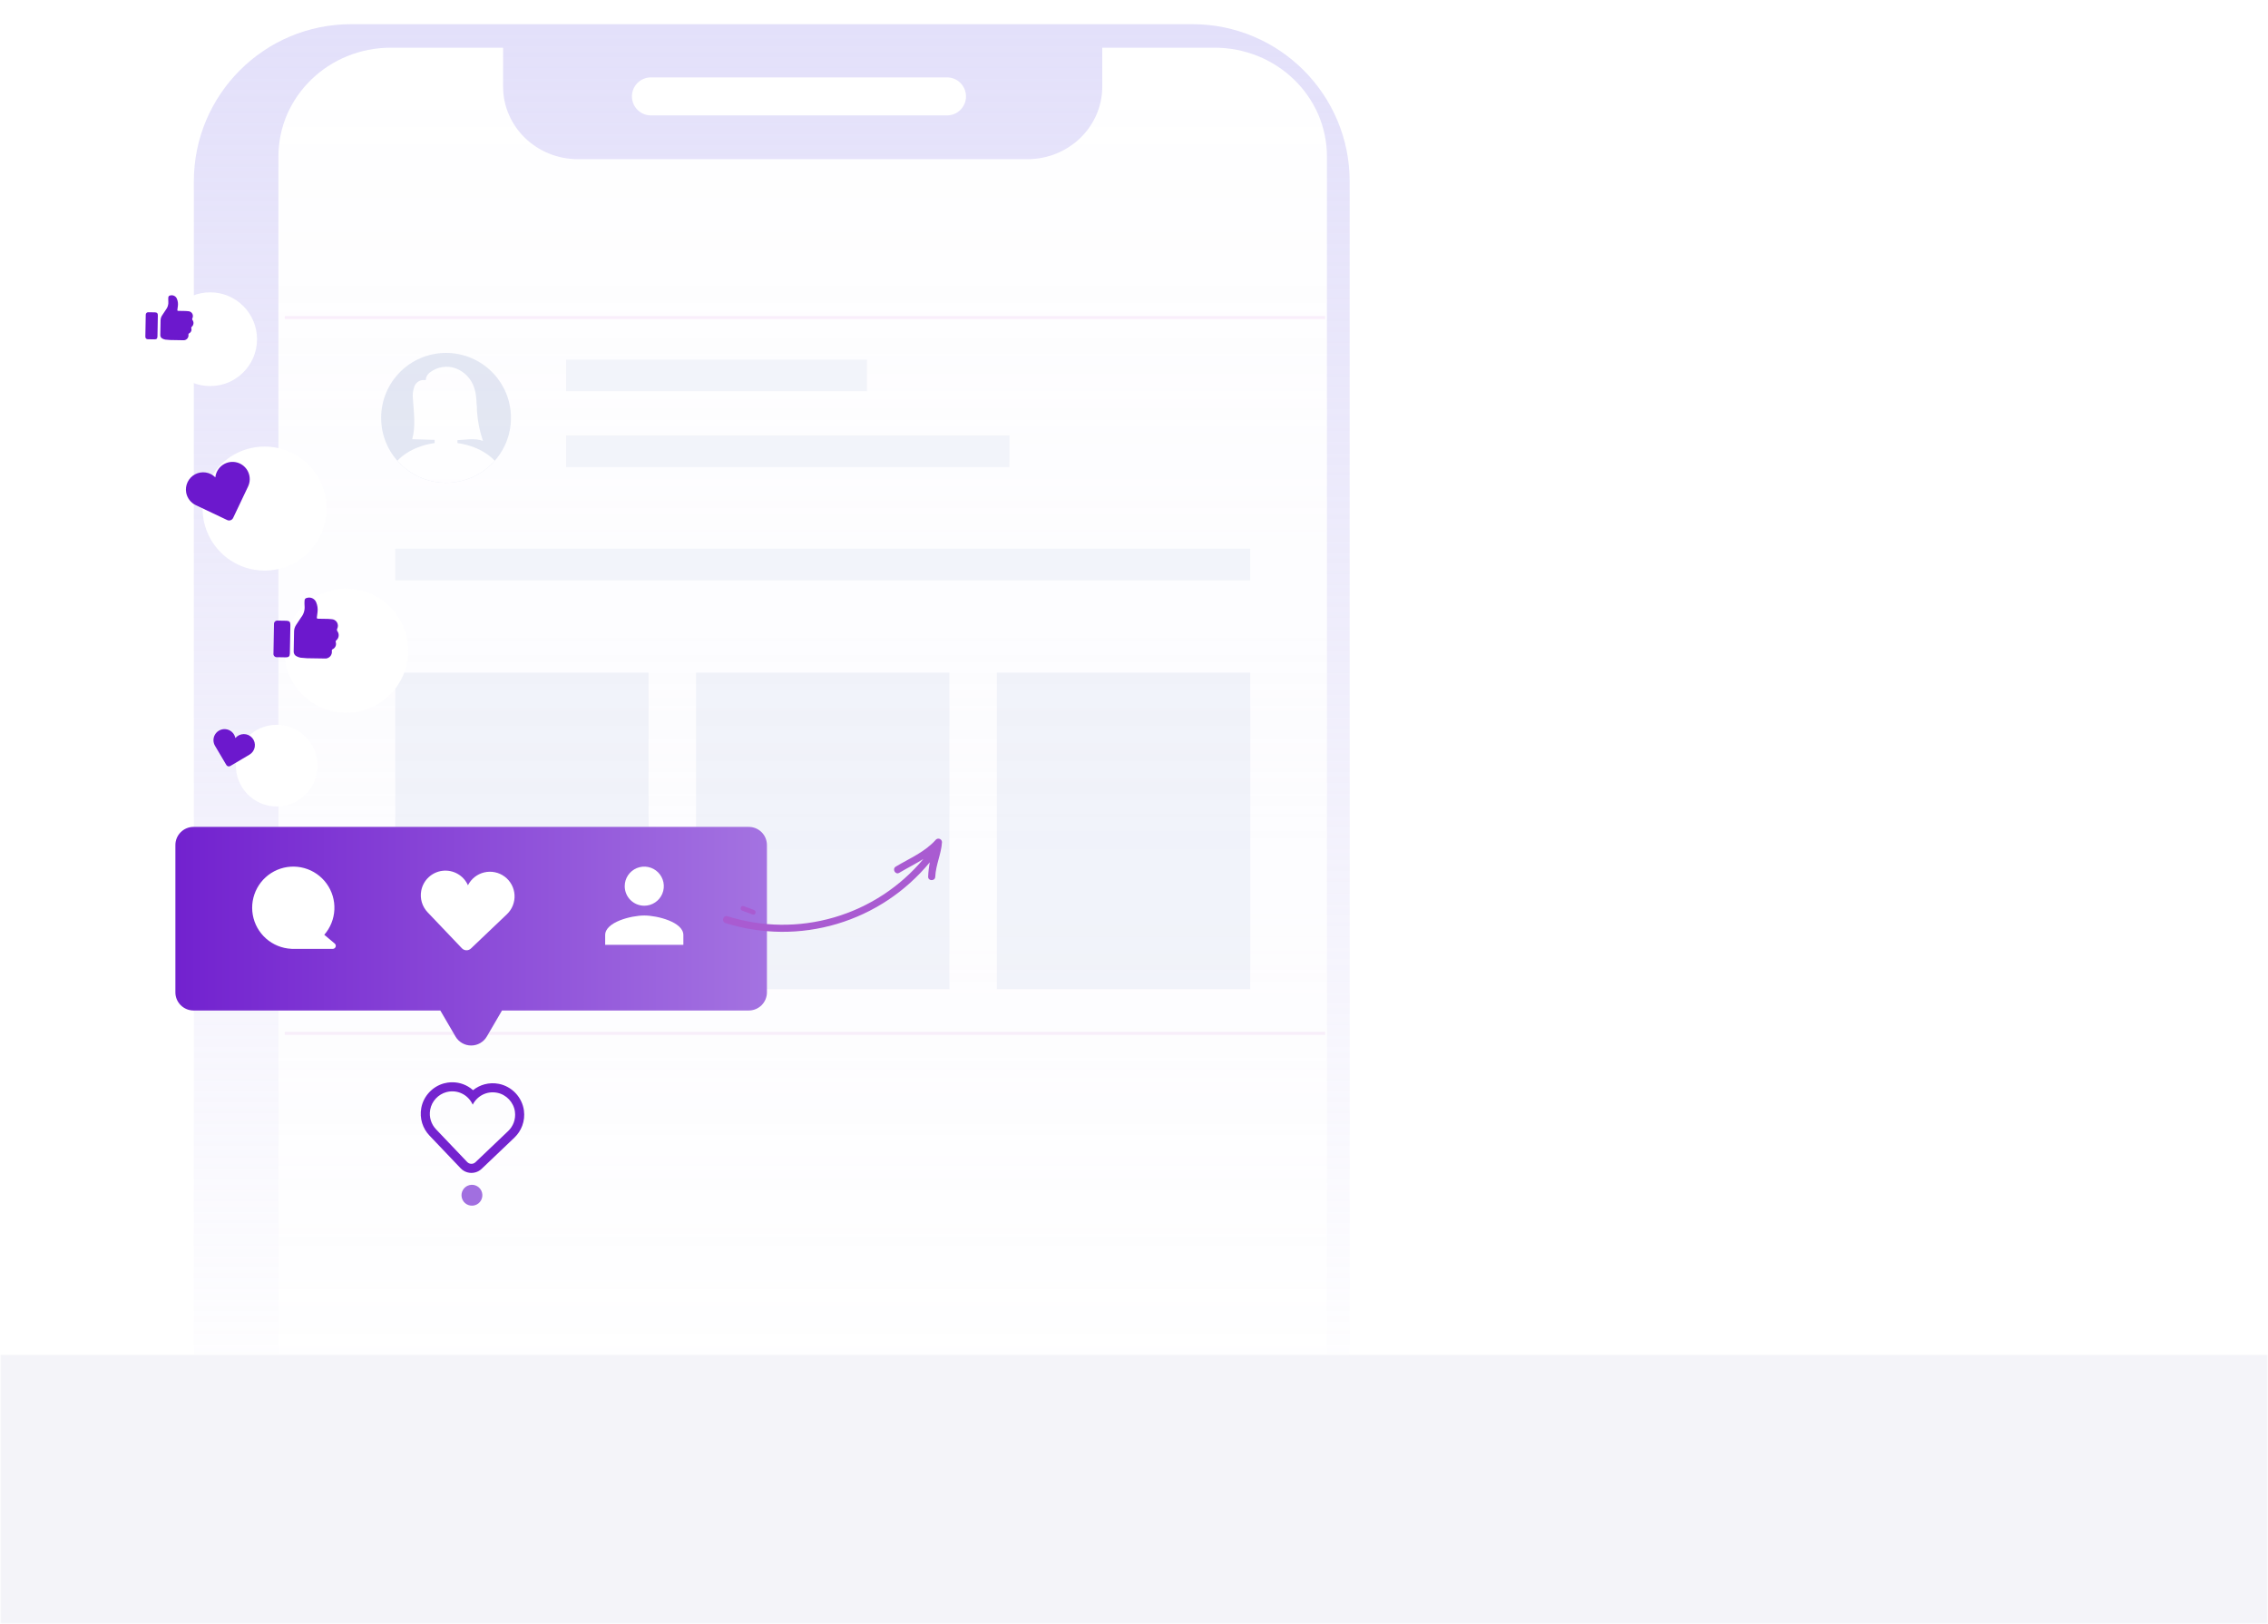 <svg width="750" height="537" viewBox="0 0 750 537" fill="none" xmlns="http://www.w3.org/2000/svg">
<g clip-path="url(#clip0_6013_151)">
<mask id="mask0_6013_151" style="mask-type:luminance" maskUnits="userSpaceOnUse" x="0" y="0" width="750" height="537">
<path d="M750 0H0V537H750V0Z" fill="white"/>
</mask>
<g mask="url(#mask0_6013_151)">
<mask id="mask1_6013_151" style="mask-type:luminance" maskUnits="userSpaceOnUse" x="0" y="0" width="750" height="537">
<path d="M750 0H0V537H750V0Z" fill="white"/>
</mask>
<g mask="url(#mask1_6013_151)">
<g filter="url(#filter0_d_6013_151)">
<path d="M403.322 0H125.1C96.381 0 73.1 23.281 73.1 52V607.726C73.1 636.445 96.381 659.726 125.1 659.726H403.322C432.041 659.726 455.322 636.445 455.322 607.726V52C455.322 23.281 432.041 0 403.322 0Z" fill="url(#paint0_linear_6013_151)" fill-opacity="0.5"/>
</g>
<path d="M438.802 603.372C438.802 623.24 422.17 639.347 401.653 639.347H129.22C108.703 639.347 92.07 623.24 92.07 603.372V51.747C92.07 31.879 108.703 15.772 129.22 15.772H166.37V28.657C166.37 41.906 177.455 52.641 191.136 52.641H339.736C353.417 52.641 364.502 41.906 364.502 28.657V15.772H401.652C422.169 15.772 438.801 31.879 438.801 51.747L438.802 603.372Z" fill="url(#paint1_linear_6013_151)"/>
<path d="M313.16 25.592H215.258C211.787 25.592 208.974 28.405 208.974 31.876C208.974 35.347 211.787 38.16 215.258 38.16H313.16C316.631 38.16 319.444 35.347 319.444 31.876C319.444 28.405 316.631 25.592 313.16 25.592Z" fill="white"/>
<path d="M286.687 118.904H187.204V129.376H286.687V118.904Z" fill="#F2F4FA"/>
<path d="M333.81 143.966H187.204V154.438H333.81V143.966Z" fill="#F2F4FA"/>
<path d="M413.435 181.443H130.695V191.915H413.435V181.443Z" fill="#F2F4FA"/>
<path opacity="0.46" d="M214.47 222.39H130.695V327.108H214.47V222.39Z" fill="#E3E7F3"/>
<path opacity="0.46" d="M313.953 222.39H230.178V327.108H313.953V222.39Z" fill="#E3E7F3"/>
<path opacity="0.46" d="M413.435 222.39H329.66V327.108H413.435V222.39Z" fill="#E3E7F3"/>
<path opacity="0.22" d="M94.17 105.02H438.216" stroke="#EBBEEE"/>
<path opacity="0.22" d="M94.17 341.699H438.216" stroke="#EBBEEE"/>
<g opacity="0.39">
<path d="M147.501 159.633C159.356 159.633 168.967 150.022 168.967 138.167C168.967 126.312 159.356 116.701 147.501 116.701C135.646 116.701 126.035 126.312 126.035 138.167C126.035 150.022 135.646 159.633 147.501 159.633Z" fill="#B9C4E1"/>
<path d="M147.5 145.446C152.111 145.446 155.85 140.613 155.85 134.651C155.85 128.689 152.111 123.856 147.5 123.856C142.888 123.856 139.15 128.689 139.15 134.651C139.15 140.613 142.888 145.446 147.5 145.446Z" fill="white"/>
<path d="M147.501 146.247C140.783 146.247 134.866 148.673 131.401 152.354C133.414 154.641 135.891 156.472 138.667 157.727C141.443 158.981 144.455 159.63 147.501 159.63C150.547 159.63 153.559 158.981 156.335 157.727C159.111 156.472 161.588 154.641 163.601 152.354C160.136 148.673 154.22 146.247 147.501 146.247Z" fill="white"/>
<path d="M147.501 138.167H147.5C145.418 138.167 143.73 139.855 143.73 141.937V148.029C143.73 150.111 145.418 151.799 147.5 151.799H147.501C149.583 151.799 151.271 150.111 151.271 148.029V141.937C151.271 139.855 149.583 138.167 147.501 138.167Z" fill="white"/>
<path d="M140.303 135.152C140.789 136.552 140.596 137.891 139.872 138.142C139.148 138.393 138.172 137.463 137.681 136.063C137.19 134.663 137.388 133.325 138.112 133.073C138.836 132.821 139.818 133.752 140.303 135.152Z" fill="white"/>
<path d="M154.698 135.152C154.212 136.552 154.405 137.891 155.129 138.142C155.853 138.393 156.829 137.463 157.32 136.063C157.811 134.663 157.613 133.325 156.889 133.073C156.165 132.821 155.184 133.752 154.698 135.152Z" fill="white"/>
<path d="M157.745 136.084C157.562 133.419 157.653 130.684 156.795 128.153C156.318 126.725 155.533 125.419 154.497 124.327C153.46 123.235 152.196 122.384 150.795 121.833C149.384 121.307 147.862 121.146 146.372 121.365C144.882 121.584 143.471 122.176 142.271 123.085C141.83 123.374 141.466 123.765 141.208 124.225C140.95 124.685 140.806 125.199 140.789 125.726C140.051 125.563 139.28 125.662 138.607 126.006C137.935 126.349 137.403 126.916 137.102 127.609C136.54 129.016 136.354 130.545 136.562 132.045C136.84 136.454 137.512 140.975 136.319 145.224L147.297 145.556C148.469 145.592 149.642 145.627 150.813 145.576C153.801 145.447 156.898 144.776 159.713 145.787C158.634 142.653 157.972 139.391 157.745 136.084Z" fill="white"/>
</g>
<path d="M147.628 361.121C144.924 361.846 142.77 364.132 142.264 366.918C141.809 369.426 142.625 371.777 144.189 373.416L154.502 384.242C155.232 385.012 156.45 385.041 157.219 384.309L168.046 373.995C169.684 372.433 170.614 370.126 170.282 367.598C169.876 364.515 167.453 361.935 164.4 361.339C160.916 360.658 157.755 362.449 156.321 365.276C155.026 362.383 151.956 360.442 148.444 360.953C148.167 360.993 147.895 361.049 147.628 361.121ZM146.851 358.223C147.233 358.121 147.623 358.04 148.012 357.984C150.363 357.642 152.677 358.074 154.704 359.234C155.322 359.588 155.902 360.007 156.435 360.48C157.548 359.586 158.841 358.922 160.241 358.546C161.783 358.133 163.376 358.082 164.976 358.395C167.064 358.802 169.033 359.899 170.52 361.482C172.007 363.064 172.979 365.097 173.257 367.206C173.481 368.918 173.301 370.592 172.722 372.184C172.177 373.684 171.276 375.061 170.116 376.167L159.288 386.482C158.694 387.048 157.961 387.46 157.17 387.672C155.424 388.14 153.568 387.617 152.325 386.307L142.016 375.486C140.911 374.327 140.076 372.907 139.604 371.381C139.102 369.762 139.004 368.08 139.312 366.383C139.661 364.456 140.565 362.665 141.925 361.203C143.27 359.757 144.973 358.726 146.851 358.223Z" fill="#7423CF"/>
<path d="M156.957 398.557C158.799 398.064 159.891 396.171 159.397 394.329C158.904 392.488 157.011 391.395 155.169 391.889C153.328 392.383 152.235 394.276 152.729 396.117C153.223 397.959 155.116 399.051 156.957 398.557Z" fill="#A16FE0"/>
<g filter="url(#filter1_d_6013_151)">
<path d="M150.625 339.735L145.609 331.135H64C62.409 331.135 60.883 330.503 59.757 329.378C58.632 328.252 58 326.726 58 325.135V276.427C58 274.836 58.632 273.31 59.757 272.184C60.883 271.059 62.409 270.427 64 270.427H247.616C249.207 270.427 250.733 271.059 251.859 272.184C252.984 273.31 253.616 274.836 253.616 276.427V325.135C253.616 326.726 252.984 328.252 251.859 329.378C250.733 330.503 249.207 331.135 247.616 331.135H166.007L160.991 339.735C160.463 340.641 159.706 341.392 158.797 341.914C157.887 342.437 156.857 342.711 155.809 342.711C154.76 342.711 153.73 342.437 152.82 341.914C151.911 341.392 151.153 340.641 150.625 339.735Z" fill="url(#paint2_linear_6013_151)"/>
</g>
<path d="M96.492 313.755C96.428 313.755 96.363 313.75 96.3 313.738C93.227 313.582 90.297 312.389 87.99 310.353C85.682 308.317 84.133 305.559 83.596 302.529C83.059 299.499 83.566 296.376 85.033 293.671C86.5 290.966 88.842 288.839 91.674 287.636C94.507 286.434 97.664 286.228 100.629 287.052C103.594 287.876 106.192 289.681 107.998 292.172C109.804 294.663 110.713 297.694 110.574 300.768C110.435 303.842 109.258 306.778 107.235 309.097L110.683 311.989C110.84 312.121 110.953 312.298 111.006 312.496C111.059 312.695 111.05 312.904 110.98 313.097C110.91 313.29 110.782 313.457 110.614 313.574C110.446 313.692 110.245 313.755 110.04 313.755H96.492Z" fill="white"/>
<path d="M139.299 294.531C139.618 292.823 140.475 291.262 141.745 290.076C143.015 288.89 144.631 288.141 146.357 287.939C148.083 287.738 149.828 288.094 151.337 288.955C152.846 289.817 154.04 291.138 154.744 292.727C155.28 291.667 156.041 290.737 156.973 290.001C157.906 289.266 158.988 288.744 160.144 288.471C161.3 288.198 162.502 288.181 163.665 288.422C164.828 288.662 165.925 289.154 166.878 289.863C167.831 290.571 168.617 291.48 169.182 292.525C169.747 293.569 170.077 294.725 170.149 295.911C170.22 297.096 170.031 298.283 169.596 299.388C169.16 300.493 168.488 301.489 167.627 302.307L155.73 313.64C155.529 313.831 155.293 313.981 155.034 314.081C154.775 314.181 154.499 314.228 154.222 314.222C153.945 314.215 153.672 314.153 153.418 314.041C153.165 313.928 152.936 313.767 152.745 313.566L141.415 301.671C140.521 300.734 139.862 299.598 139.494 298.357C139.126 297.115 139.059 295.804 139.299 294.531Z" fill="white"/>
<path d="M213.051 299.491C214.33 299.491 215.58 299.112 216.643 298.402C217.707 297.692 218.535 296.682 219.025 295.501C219.514 294.319 219.642 293.019 219.393 291.765C219.143 290.511 218.528 289.359 217.624 288.455C216.719 287.55 215.567 286.935 214.313 286.685C213.059 286.436 211.759 286.564 210.578 287.053C209.396 287.543 208.387 288.372 207.676 289.435C206.966 290.498 206.587 291.748 206.587 293.027C206.587 293.876 206.754 294.717 207.079 295.501C207.404 296.285 207.88 296.998 208.48 297.598C209.08 298.198 209.793 298.674 210.577 298.999C211.362 299.324 212.202 299.491 213.051 299.491ZM213.051 302.723C208.736 302.723 200.122 304.889 200.122 309.188V312.42H225.98V309.188C225.98 304.889 217.366 302.723 213.051 302.723Z" fill="white"/>
<path d="M750 448H0V744H750V448Z" fill="#F4F4F9"/>
<g filter="url(#filter2_d_6013_151)">
<path d="M73.5 182.667C84.822 182.667 94 173.489 94 162.167C94 150.845 84.822 141.667 73.5 141.667C62.178 141.667 53 150.845 53 162.167C53 173.489 62.178 182.667 73.5 182.667Z" fill="white"/>
</g>
<g filter="url(#filter3_d_6013_151)">
<path d="M77.5 260.667C84.956 260.667 91 254.623 91 247.167C91 239.711 84.956 233.667 77.5 233.667C70.044 233.667 64 239.711 64 247.167C64 254.623 70.044 260.667 77.5 260.667Z" fill="white"/>
</g>
<g filter="url(#filter4_d_6013_151)">
<path d="M100.5 229.667C111.822 229.667 121 220.489 121 209.167C121 197.845 111.822 188.667 100.5 188.667C89.178 188.667 80 197.845 80 209.167C80 220.489 89.178 229.667 100.5 229.667Z" fill="white"/>
</g>
<g filter="url(#filter5_d_6013_151)">
<path d="M55.5 121.667C64.06 121.667 71 114.727 71 106.167C71 97.607 64.06 90.667 55.5 90.667C46.94 90.667 40 97.607 40 106.167C40 114.727 46.94 121.667 55.5 121.667Z" fill="white"/>
</g>
<path d="M61.572 162.898C61.354 161.703 61.523 160.468 62.056 159.375C62.589 158.282 63.457 157.388 64.533 156.824C65.61 156.259 66.839 156.054 68.041 156.238C69.243 156.421 70.355 156.984 71.214 157.845C71.299 157.018 71.563 156.22 71.989 155.507C72.414 154.794 72.99 154.182 73.677 153.715C74.364 153.247 75.144 152.936 75.964 152.801C76.784 152.667 77.623 152.714 78.423 152.938C79.222 153.162 79.964 153.558 80.594 154.099C81.225 154.64 81.73 155.311 82.074 156.068C82.418 156.824 82.592 157.646 82.585 158.477C82.578 159.307 82.389 160.126 82.032 160.876L77.095 171.265C76.927 171.617 76.625 171.889 76.257 172.02C75.888 172.15 75.483 172.13 75.13 171.962L64.747 167.033C63.927 166.645 63.212 166.068 62.66 165.349C62.108 164.63 61.735 163.79 61.572 162.898Z" fill="#6C18CD"/>
<path d="M70.9 243.28C71.213 242.567 71.745 241.972 72.419 241.582C73.094 241.192 73.875 241.029 74.649 241.115C75.424 241.201 76.15 241.532 76.722 242.06C77.295 242.589 77.683 243.286 77.831 244.051C78.172 243.641 78.599 243.311 79.081 243.084C79.563 242.857 80.089 242.738 80.622 242.735C81.155 242.733 81.682 242.847 82.166 243.069C82.65 243.292 83.08 243.617 83.425 244.024C83.77 244.43 84.022 244.906 84.163 245.42C84.305 245.934 84.332 246.472 84.244 246.998C84.155 247.523 83.953 248.023 83.65 248.462C83.348 248.901 82.954 249.269 82.495 249.539L76.153 253.292C76.046 253.355 75.927 253.397 75.804 253.415C75.681 253.432 75.555 253.425 75.435 253.394C75.314 253.363 75.201 253.309 75.102 253.234C75.002 253.159 74.918 253.065 74.855 252.958L71.104 246.614C70.808 246.114 70.635 245.551 70.599 244.972C70.564 244.392 70.667 243.812 70.9 243.28Z" fill="#6C18CD"/>
<path d="M239.91 305.224C251.892 308.99 264.726 309.09 276.765 305.509C288.804 301.929 299.498 294.833 307.475 285.131C307.172 286.695 306.989 288.28 306.927 289.872C306.859 291.387 309.209 291.436 309.276 289.925C309.454 285.939 311.26 282.387 311.505 278.498C311.506 278.266 311.439 278.039 311.312 277.845C311.185 277.651 311.004 277.498 310.791 277.406C310.579 277.313 310.343 277.285 310.115 277.325C309.887 277.365 309.675 277.47 309.506 277.629C305.882 281.73 300.834 283.794 296.229 286.553C294.935 287.327 296.068 289.386 297.369 288.608C300.01 287.03 302.77 285.662 305.352 284.044C297.642 293.263 287.367 299.983 275.83 303.352C264.294 306.72 252.017 306.585 240.558 302.964C239.112 302.509 238.468 304.772 239.91 305.224Z" fill="#A95BD1"/>
<path d="M248.905 302.408C249.86 302.737 250.288 301.231 249.338 300.902C248.176 300.5 247.05 299.998 245.881 299.617C244.917 299.303 244.494 300.809 245.45 301.123C246.619 301.503 247.744 302.005 248.905 302.408Z" fill="#A95BD1"/>
<path d="M103.63 217.685C102.214 217.709 100.797 217.639 99.39 217.476C98.919 217.387 98.465 217.223 98.046 216.991C97.747 216.845 97.499 216.613 97.334 216.324C97.169 216.035 97.094 215.704 97.12 215.372C97.187 213.181 97.219 210.99 97.242 208.799C97.258 208.041 97.488 207.303 97.906 206.671C98.451 205.799 99.018 204.944 99.608 204.104C100.44 203.057 100.838 201.73 100.721 200.397C100.665 199.922 100.707 199.439 100.696 198.958C100.679 198.083 100.941 197.767 101.8 197.634C102.368 197.535 102.954 197.634 103.458 197.916C103.962 198.198 104.353 198.645 104.566 199.182C104.982 200.176 105.135 201.261 105.01 202.332C104.967 202.901 104.895 203.467 104.792 204.028C104.71 204.451 104.826 204.597 105.262 204.593C106.334 204.589 107.406 204.62 108.482 204.648C108.87 204.656 109.257 204.686 109.641 204.738C110.005 204.749 110.361 204.851 110.675 205.036C110.989 205.22 111.251 205.481 111.438 205.793C111.625 206.106 111.73 206.461 111.743 206.824C111.757 207.188 111.678 207.55 111.515 207.875C111.435 208.03 111.406 208.206 111.43 208.379C111.454 208.551 111.532 208.712 111.651 208.838C111.935 209.282 112.053 209.812 111.982 210.334C111.912 210.856 111.659 211.336 111.267 211.689C111.157 211.757 111.074 211.861 111.032 211.984C110.989 212.106 110.991 212.24 111.035 212.361C111.17 212.804 111.142 213.281 110.954 213.704C110.767 214.127 110.434 214.469 110.016 214.667C109.917 214.711 109.835 214.787 109.784 214.882C109.733 214.977 109.715 215.087 109.734 215.194C109.79 215.535 109.765 215.885 109.661 216.215C109.557 216.545 109.377 216.846 109.136 217.094C108.895 217.341 108.599 217.529 108.272 217.642C107.945 217.755 107.596 217.789 107.254 217.743C106.135 217.738 105.016 217.71 103.63 217.685Z" fill="#6C18CD"/>
<path d="M95.942 211.342C95.913 212.913 95.891 214.487 95.855 216.058C95.832 217.028 95.474 217.374 94.507 217.363C93.54 217.352 92.594 217.342 91.637 217.31C91.47 217.33 91.301 217.312 91.143 217.256C90.984 217.2 90.841 217.108 90.724 216.987C90.607 216.866 90.52 216.72 90.469 216.56C90.419 216.4 90.406 216.23 90.432 216.064C90.477 212.85 90.534 209.637 90.604 206.425C90.585 206.258 90.605 206.089 90.662 205.93C90.718 205.772 90.81 205.629 90.931 205.512C91.052 205.395 91.198 205.307 91.358 205.255C91.518 205.203 91.687 205.188 91.854 205.212C92.812 205.203 93.768 205.227 94.725 205.259C95.681 205.291 96.037 205.661 96.025 206.625C96.003 208.196 95.971 209.772 95.942 211.342Z" fill="#6C18CD"/>
<path d="M57.811 112.454C56.766 112.471 55.72 112.42 54.681 112.3C54.334 112.236 54 112.116 53.69 111.946C53.471 111.838 53.289 111.667 53.168 111.454C53.046 111.242 52.992 110.998 53.01 110.754C53.06 109.128 53.082 107.511 53.099 105.895C53.11 105.336 53.279 104.792 53.586 104.326C53.988 103.683 54.406 103.052 54.841 102.431C55.456 101.658 55.751 100.678 55.664 99.694C55.623 99.344 55.653 98.983 55.645 98.632C55.633 97.987 55.827 97.754 56.46 97.659C56.88 97.585 57.312 97.659 57.683 97.867C58.055 98.074 58.344 98.404 58.501 98.799C58.809 99.533 58.922 100.334 58.829 101.125C58.797 101.545 58.742 101.964 58.665 102.379C58.606 102.696 58.69 102.799 59.011 102.796C59.803 102.794 60.595 102.816 61.388 102.837C61.674 102.843 61.959 102.865 62.243 102.904C62.512 102.912 62.774 102.987 63.006 103.123C63.238 103.259 63.431 103.452 63.569 103.683C63.707 103.913 63.785 104.175 63.795 104.444C63.805 104.712 63.747 104.979 63.626 105.219C63.568 105.334 63.546 105.463 63.564 105.59C63.582 105.717 63.639 105.836 63.727 105.929C63.936 106.257 64.023 106.648 63.971 107.033C63.919 107.419 63.732 107.773 63.443 108.033C63.361 108.083 63.3 108.16 63.269 108.251C63.237 108.341 63.238 108.44 63.272 108.53C63.371 108.856 63.35 109.206 63.212 109.518C63.075 109.83 62.83 110.082 62.523 110.229C62.45 110.261 62.39 110.317 62.352 110.387C62.314 110.458 62.301 110.539 62.315 110.618C62.357 110.87 62.339 111.128 62.263 111.372C62.187 111.616 62.054 111.838 61.876 112.022C61.698 112.205 61.479 112.344 61.238 112.427C60.996 112.511 60.738 112.536 60.485 112.502C59.659 112.493 58.834 112.474 57.811 112.454Z" fill="#6C18CD"/>
<path d="M52.136 107.772C52.114 108.931 52.099 110.093 52.071 111.248C52.055 111.964 51.79 112.22 51.076 112.212C50.362 112.204 49.665 112.201 48.958 112.176C48.835 112.192 48.71 112.179 48.593 112.138C48.475 112.097 48.369 112.029 48.283 111.94C48.196 111.851 48.132 111.742 48.094 111.624C48.057 111.506 48.047 111.38 48.067 111.257C48.102 108.884 48.145 106.512 48.196 104.142C48.182 104.019 48.196 103.894 48.238 103.777C48.28 103.66 48.348 103.554 48.437 103.468C48.526 103.381 48.634 103.317 48.753 103.279C48.871 103.241 48.996 103.231 49.119 103.249C49.826 103.242 50.532 103.261 51.237 103.284C51.943 103.307 52.206 103.58 52.198 104.292C52.182 105.449 52.156 106.611 52.136 107.772Z" fill="#6C18CD"/>
</g>
</g>
</g>
<defs>
<filter id="filter0_d_6013_151" x="49.1" y="-7" width="412.222" height="689.726" filterUnits="userSpaceOnUse" color-interpolation-filters="sRGB">
<feFlood flood-opacity="0" result="BackgroundImageFix"/>
<feColorMatrix in="SourceAlpha" type="matrix" values="0 0 0 0 0 0 0 0 0 0 0 0 0 0 0 0 0 0 127 0" result="hardAlpha"/>
<feOffset dx="-9" dy="8"/>
<feGaussianBlur stdDeviation="7.5"/>
<feColorMatrix type="matrix" values="0 0 0 0 0.341 0 0 0 0 0.227 0 0 0 0 0.325 0 0 0 0.05 0"/>
<feBlend mode="normal" in2="BackgroundImageFix" result="effect1_dropShadow_6013_151"/>
<feBlend mode="normal" in="SourceGraphic" in2="effect1_dropShadow_6013_151" result="shape"/>
</filter>
<filter id="filter1_d_6013_151" x="52" y="267.427" width="207.616" height="84.284" filterUnits="userSpaceOnUse" color-interpolation-filters="sRGB">
<feFlood flood-opacity="0" result="BackgroundImageFix"/>
<feColorMatrix in="SourceAlpha" type="matrix" values="0 0 0 0 0 0 0 0 0 0 0 0 0 0 0 0 0 0 127 0" result="hardAlpha"/>
<feOffset dy="3"/>
<feGaussianBlur stdDeviation="3"/>
<feColorMatrix type="matrix" values="0 0 0 0 0.549 0 0 0 0 0.271 0 0 0 0 0.878 0 0 0 0.349 0"/>
<feBlend mode="normal" in2="BackgroundImageFix" result="effect1_dropShadow_6013_151"/>
<feBlend mode="normal" in="SourceGraphic" in2="effect1_dropShadow_6013_151" result="shape"/>
</filter>
<filter id="filter2_d_6013_151" x="39" y="119.667" width="97" height="97" filterUnits="userSpaceOnUse" color-interpolation-filters="sRGB">
<feFlood flood-opacity="0" result="BackgroundImageFix"/>
<feColorMatrix in="SourceAlpha" type="matrix" values="0 0 0 0 0 0 0 0 0 0 0 0 0 0 0 0 0 0 127 0" result="hardAlpha"/>
<feOffset dx="14" dy="6"/>
<feGaussianBlur stdDeviation="14"/>
<feColorMatrix type="matrix" values="0 0 0 0 0.518 0 0 0 0 0 0 0 0 0 0.38 0 0 0 0.31 0"/>
<feBlend mode="normal" in2="BackgroundImageFix" result="effect1_dropShadow_6013_151"/>
<feBlend mode="normal" in="SourceGraphic" in2="effect1_dropShadow_6013_151" result="shape"/>
</filter>
<filter id="filter3_d_6013_151" x="50" y="211.667" width="83" height="83" filterUnits="userSpaceOnUse" color-interpolation-filters="sRGB">
<feFlood flood-opacity="0" result="BackgroundImageFix"/>
<feColorMatrix in="SourceAlpha" type="matrix" values="0 0 0 0 0 0 0 0 0 0 0 0 0 0 0 0 0 0 127 0" result="hardAlpha"/>
<feOffset dx="14" dy="6"/>
<feGaussianBlur stdDeviation="14"/>
<feColorMatrix type="matrix" values="0 0 0 0 0.518 0 0 0 0 0 0 0 0 0 0.38 0 0 0 0.31 0"/>
<feBlend mode="normal" in2="BackgroundImageFix" result="effect1_dropShadow_6013_151"/>
<feBlend mode="normal" in="SourceGraphic" in2="effect1_dropShadow_6013_151" result="shape"/>
</filter>
<filter id="filter4_d_6013_151" x="66" y="166.667" width="97" height="97" filterUnits="userSpaceOnUse" color-interpolation-filters="sRGB">
<feFlood flood-opacity="0" result="BackgroundImageFix"/>
<feColorMatrix in="SourceAlpha" type="matrix" values="0 0 0 0 0 0 0 0 0 0 0 0 0 0 0 0 0 0 127 0" result="hardAlpha"/>
<feOffset dx="14" dy="6"/>
<feGaussianBlur stdDeviation="14"/>
<feColorMatrix type="matrix" values="0 0 0 0 0.518 0 0 0 0 0 0 0 0 0 0.38 0 0 0 0.31 0"/>
<feBlend mode="normal" in2="BackgroundImageFix" result="effect1_dropShadow_6013_151"/>
<feBlend mode="normal" in="SourceGraphic" in2="effect1_dropShadow_6013_151" result="shape"/>
</filter>
<filter id="filter5_d_6013_151" x="26" y="68.667" width="87" height="87" filterUnits="userSpaceOnUse" color-interpolation-filters="sRGB">
<feFlood flood-opacity="0" result="BackgroundImageFix"/>
<feColorMatrix in="SourceAlpha" type="matrix" values="0 0 0 0 0 0 0 0 0 0 0 0 0 0 0 0 0 0 127 0" result="hardAlpha"/>
<feOffset dx="14" dy="6"/>
<feGaussianBlur stdDeviation="14"/>
<feColorMatrix type="matrix" values="0 0 0 0 0.518 0 0 0 0 0 0 0 0 0 0.38 0 0 0 0.31 0"/>
<feBlend mode="normal" in2="BackgroundImageFix" result="effect1_dropShadow_6013_151"/>
<feBlend mode="normal" in="SourceGraphic" in2="effect1_dropShadow_6013_151" result="shape"/>
</filter>
<linearGradient id="paint0_linear_6013_151" x1="264.211" y1="0" x2="264.211" y2="463.787" gradientUnits="userSpaceOnUse">
<stop stop-color="#C7C1F5"/>
<stop offset="1" stop-color="#C5BFF2" stop-opacity="0"/>
</linearGradient>
<linearGradient id="paint1_linear_6013_151" x1="265.436" y1="15.772" x2="265.436" y2="639.347" gradientUnits="userSpaceOnUse">
<stop stop-color="white"/>
<stop offset="1" stop-color="white" stop-opacity="0.58"/>
</linearGradient>
<linearGradient id="paint2_linear_6013_151" x1="58" y1="307" x2="254" y2="307" gradientUnits="userSpaceOnUse">
<stop stop-color="#7221CF"/>
<stop offset="1" stop-color="#A473E1"/>
</linearGradient>
<clipPath id="clip0_6013_151">
<rect width="750" height="537" fill="white"/>
</clipPath>
</defs>
</svg>
